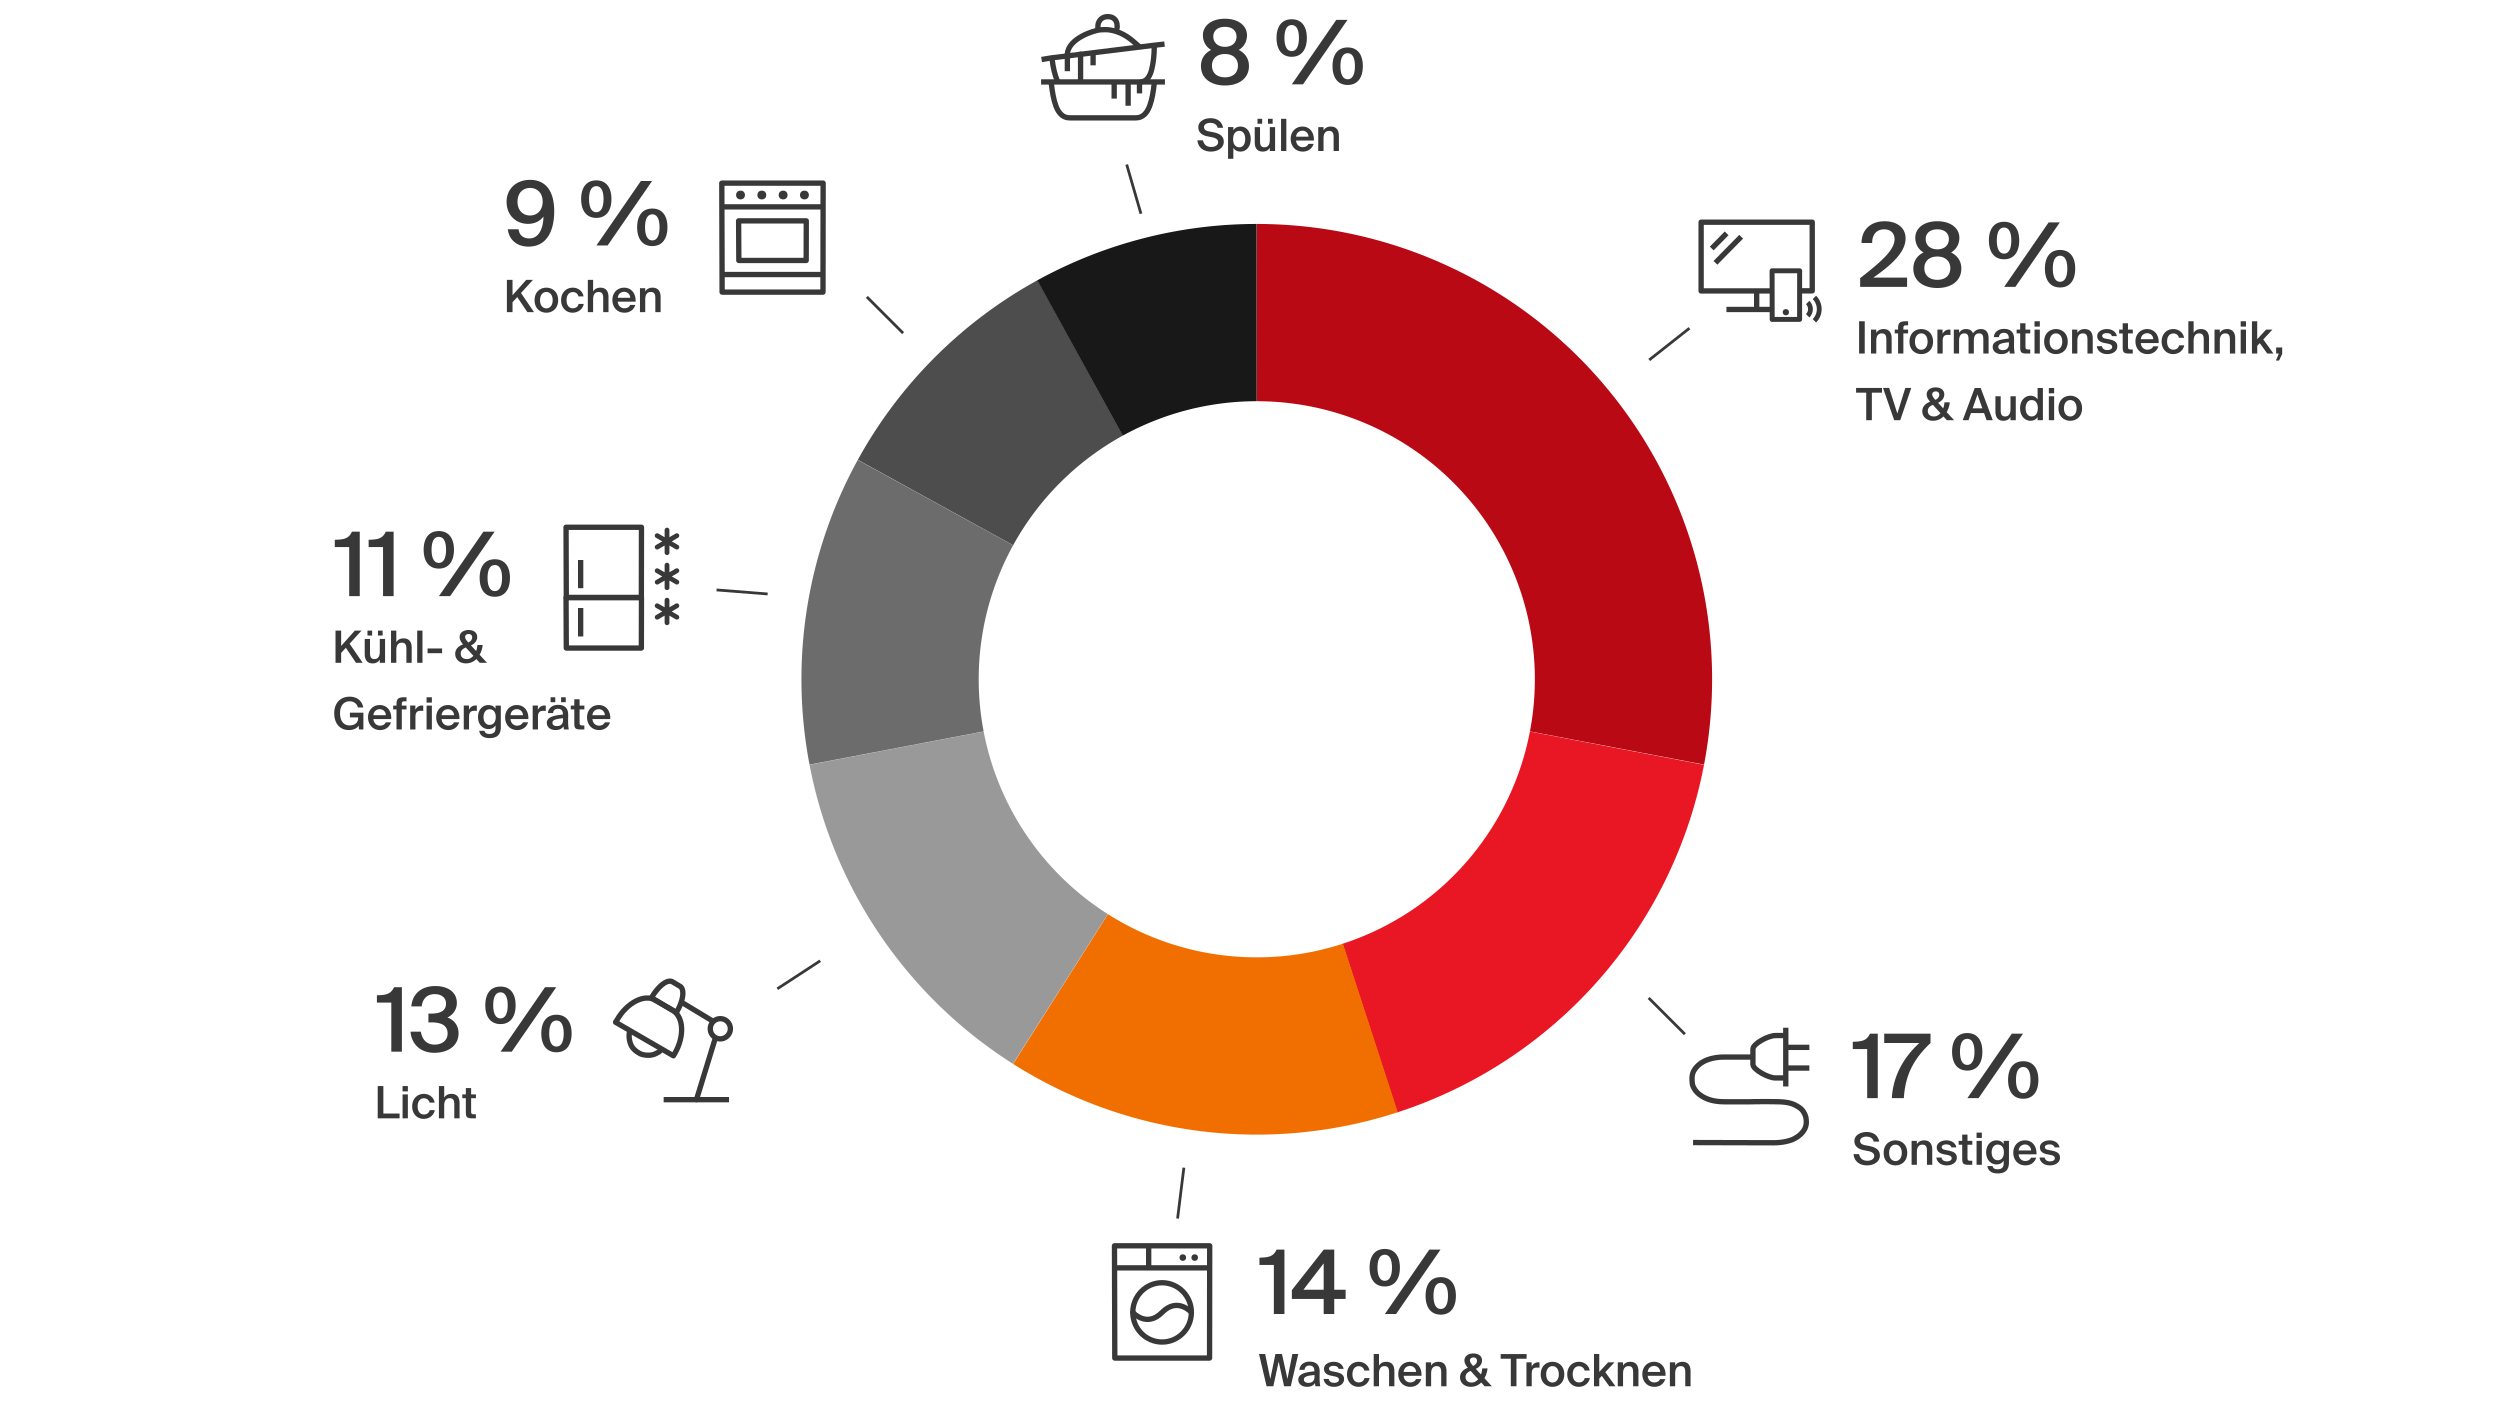 <svg xmlns="http://www.w3.org/2000/svg" width="900" height="507" fill="none" viewBox="0 0 900 507">
  <path fill="#B90915" d="M452.441 80.623a163.915 163.915 0 0 1 126.302 59.433 163.92 163.92 0 0 1 34.714 135.202L550.774 263.3a100.105 100.105 0 0 0-98.333-118.863V80.623Z"/>
  <path fill="#E81723" d="M613.44 275.348a163.918 163.918 0 0 1-110.433 125.12l-19.685-60.702a100.103 100.103 0 0 0 67.441-76.41l62.677 11.992Z"/>
  <path fill="#F06F00" d="M503.221 400.398a163.915 163.915 0 0 1-138.501-17.383l34.15-53.907a100.101 100.101 0 0 0 84.582 10.616l19.769 60.674Z"/>
  <path fill="#999" d="M364.665 382.98a163.912 163.912 0 0 1-73.227-107.656l62.678-11.983a100.106 100.106 0 0 0 44.72 65.746l-34.171 53.893Z"/>
  <path fill="#6C6C6C" d="M291.426 275.263a163.92 163.92 0 0 1 17.369-109.685l55.921 30.741a100.102 100.102 0 0 0-10.607 66.984l-62.683 11.96Z"/>
  <path fill="#4D4D4D" d="M308.822 165.529a163.917 163.917 0 0 1 64.695-64.655l30.725 55.93a100.1 100.1 0 0 0-39.509 39.485l-55.911-30.76Z"/>
  <path fill="#181818" d="M373.42 100.927a163.924 163.924 0 0 1 78.962-20.304l.023 63.814a100.11 100.11 0 0 0-48.222 12.399l-30.763-55.909Z"/>
  <path stroke="#383838" stroke-linejoin="round" stroke-width="1.92" d="M637.559 104.747h-25.155V79.985h40V104.7h-4.049"/>
  <path stroke="#383838" stroke-width="1.92" d="M632.404 104.747v6.578m5.217.09h-16.103m5.3-26.195-9.259 9.392m4.032-10.603-5.376 5.453"/>
  <path stroke="#383838" stroke-linejoin="round" stroke-miterlimit="10" stroke-width="1.792" d="M647.856 114.985h-9.873l-.032-17.5h9.919l-.014 17.5Z"/>
  <path fill="#383838" d="M642.911 111.275c.678 0 1.13.448 1.13 1.119s-.452 1.118-1.13 1.118c-.678 0-1.13-.447-1.13-1.118s.452-1.119 1.13-1.119Z"/>
  <path stroke="#383838" stroke-width="1.728" d="M650.766 108.904a3.381 3.381 0 0 1 0 4.781m2.41-6.62a5.943 5.943 0 0 1 0 8.421"/>
  <path stroke="#383838" stroke-linecap="round" stroke-linejoin="round" stroke-miterlimit="22.926" stroke-width="1.92" d="M642.373 372.797h-3.213c-2.601 0-8.109 2.945-8.109 4.883v5.504c0 1.86 5.508 4.883 8.109 4.883h3.213"/>
  <path stroke="#383838" stroke-linecap="square" stroke-linejoin="round" stroke-miterlimit="22.926" stroke-width="1.92" d="M642.879 390.161v-19.223m-32.414 40.385 27.986.075c2.759 0 4.966-.452 6.779-1.131 1.892-.83 3.233-1.961 4.1-3.244.315-.452.552-.98.709-1.508a5.5 5.5 0 0 0 .237-1.584c0-.528-.079-1.056-.158-1.659-.158-.528-.315-1.056-.631-1.584-.709-1.358-1.569-1.977-3.146-2.806-1.497-.83-3.633-1.167-5.841-1.242a237.45 237.45 0 0 0-10.405 0h-9.145c-2.602 0-4.809-.377-6.543-1.132-1.971-.829-3.39-1.961-4.257-3.243-.316-.528-.631-1.056-.788-1.584-.158-.528-.237-1.835-.237-2.439 0-.603.079-1.131.237-1.734a4.947 4.947 0 0 1 .788-1.584c.867-1.283 2.286-2.49 4.178-3.244 1.655-.679 3.784-1.131 6.228-1.131h9.696"/>
  <path stroke="#383838" stroke-width="1.92" d="M643.312 377.05h8.055m-8.055 7.45h8.055"/>
  <path stroke="#383838" stroke-linejoin="round" stroke-miterlimit="10" stroke-width="1.92" d="M435.443 488.893h-34.118l-.11-40.401h34.276l-.048 40.401Z"/>
  <path stroke="#383838" stroke-linejoin="round" stroke-miterlimit="10" stroke-width="1.92" d="M418.351 483.136c5.824 0 10.545-4.78 10.545-10.678 0-5.897-4.721-10.678-10.545-10.678-5.823 0-10.544 4.781-10.544 10.678 0 5.898 4.721 10.678 10.544 10.678Z"/>
  <path fill="#383838" d="M425.813 451.542c.71 0 1.184.473 1.184 1.182 0 .71-.474 1.183-1.184 1.183s-1.184-.473-1.184-1.183c0-.709.474-1.182 1.184-1.182Zm4.281 0c.711 0 1.184.473 1.184 1.182 0 .71-.473 1.183-1.184 1.183-.71 0-1.184-.473-1.184-1.183 0-.709.474-1.182 1.184-1.182Z"/>
  <path stroke="#383838" stroke-linecap="round" stroke-linejoin="round" stroke-miterlimit="10" stroke-width="1.92" d="M407.807 472.459s4.95 5.666 10.544 0c5.595-5.665 10.545 0 10.545 0"/>
  <path stroke="#383838" stroke-linejoin="round" stroke-miterlimit="10" stroke-width="1.92" d="M401.865 456.437h32.978m-21.32-7.645v6.848"/>
  <path stroke="#383838" d="m426.195 420.362-2.268 18.31"/>
  <path stroke="#383838" stroke-linecap="square" stroke-linejoin="round" stroke-miterlimit="22.926" stroke-width="1.92" d="M239.879 395.888h21.596"/>
  <path stroke="#383838" stroke-linecap="round" stroke-linejoin="round" stroke-miterlimit="22.926" stroke-width="1.92" d="m235.968 360.055 6.156 3.632c4.007 2.356 4.398 9.327.782 15.61l-.488.785-20.814-12.075.488-.785c3.616-6.284 9.87-9.523 13.876-7.167Z"/>
  <path stroke="#383838" stroke-linecap="round" stroke-linejoin="round" stroke-miterlimit="22.926" stroke-width="1.92" d="m242.126 353.476 2.638 1.571c1.759.982 1.271 5.007-.977 8.934l-.293.49-8.99-5.203.293-.491c2.345-3.926 5.57-6.381 7.329-5.301Zm17.195 13.253c2.052 0 3.615 1.669 3.615 3.633 0 1.963-1.661 3.632-3.615 3.632-2.052 0-3.616-1.669-3.616-3.632 0-1.964 1.564-3.633 3.616-3.633Zm-14.071-5.988 11.531 6.97m.686 6.185-6.742 21.99m-24.135-24.151c-.098.393-.098.884-.098 1.375 0 .883.196 1.767.489 2.65.293.786.782 1.571 1.466 2.16.586.589 1.368 1.08 2.149 1.473a7.447 7.447 0 0 0 2.639.491c.488 0 .879 0 1.368-.098.391-.099.879-.197 1.27-.393l.586-.295.587-.294c.195-.098.391-.295.488-.393"/>
  <path stroke="#383838" stroke-linejoin="round" stroke-miterlimit="10" stroke-width="1.92" d="M230.89 233.295h-27.024l-.087-18.193h27.149l-.038 18.193Z"/>
  <path stroke="#383838" stroke-linecap="square" stroke-linejoin="round" stroke-miterlimit="10" stroke-width="1.92" d="M209.033 228.175v-8.343"/>
  <path stroke="#383838" stroke-linejoin="round" stroke-miterlimit="10" stroke-width="1.92" d="M230.89 215.102h-27.024l-.087-25.29h27.149l-.038 25.29Z"/>
  <path stroke="#383838" stroke-linecap="square" stroke-linejoin="round" stroke-miterlimit="10" stroke-width="1.92" d="M209.033 210.786v-8.225"/>
  <path stroke="#383838" stroke-linecap="round" stroke-linejoin="round" stroke-miterlimit="10" stroke-width="1.728" d="M240.125 190.826v8.138m-3.545-6.127 7.085 4.117m-7.085 0 7.085-4.117m-3.54 10.606v8.138m-3.545-6.127 7.085 4.117m-7.085 0 7.085-4.117m-3.54 10.607v8.137m-3.545-6.127 7.085 4.117m-7.085 0 7.085-4.117"/>
  <path fill="#383838" d="M289.593 68.63c.957 0 1.594.632 1.594 1.579s-.637 1.578-1.594 1.578c-.957 0-1.595-.631-1.595-1.578 0-.947.638-1.578 1.595-1.578Zm-7.67 0c.957 0 1.595.632 1.595 1.579s-.638 1.578-1.595 1.578-1.595-.631-1.595-1.578c0-.947.638-1.578 1.595-1.578Zm-7.67.003c.957 0 1.595.631 1.595 1.578 0 .947-.638 1.578-1.595 1.578s-1.595-.631-1.595-1.578c0-.947.638-1.578 1.595-1.578Zm-7.668-.003c.957 0 1.595.632 1.595 1.579s-.638 1.578-1.595 1.578-1.595-.631-1.595-1.578c0-.947.638-1.578 1.595-1.578Z"/>
  <path stroke="#383838" stroke-linejoin="round" stroke-miterlimit="10" stroke-width="1.92" d="M290.227 93.769H265.98l-.078-14.248h24.359l-.034 14.248Z"/>
  <path stroke="#383838" stroke-linejoin="round" stroke-miterlimit="10" stroke-width="1.92" d="M296.277 105.158h-36.313l-.116-39.222h36.48l-.051 39.222ZM259.85 74.467h36.478M259.85 98.823h36.478"/>
  <path stroke="#383838" stroke-linecap="round" stroke-linejoin="round" stroke-miterlimit="22.926" stroke-width="1.92" d="M395.235 10.05c0-.132-.022-1.156.174-1.705.44-1.235 1.486-2.387 3.444-2.36 2.026.028 2.972 1.2 3.242 2.5.116.56.128 1.388 0 1.794M380.607 29.04c-.911-2.201-1.518-4.874-1.822-7.546m36.746-4.531c0 2.718-.303 5.588-.911 8.005-.607 2.416-1.67 4.229-3.796 4.53"/>
  <path stroke="#383838" stroke-linecap="square" stroke-linejoin="round" stroke-miterlimit="22.926" stroke-width="1.92" d="m375.914 21.267 2.733-.453 36.897-4.532 2.733-.302"/>
  <path stroke="#383838" stroke-linecap="round" stroke-linejoin="round" stroke-miterlimit="22.926" stroke-width="1.92" d="M384.238 19.53c.304-5.739 9.76-8.644 11.885-8.795 2.126-.15 3.232-.033 4.393.237 4.022.935 6.371 2.89 9.408 5.61m5.605 13.454c-.304 2.719-.759 5.74-1.67 8.156-.911 2.417-2.43 4.229-4.859 4.229h-23.99c-2.43 0-3.948-1.812-4.859-4.229-.911-2.416-1.367-5.437-1.671-8.156"/>
  <path stroke="#383838" stroke-linecap="square" stroke-linejoin="round" stroke-miterlimit="22.926" stroke-width="1.92" d="M375.748 29.497h42.667"/>
  <path fill="#383838" d="M407.087 30.025a.96.96 0 0 0-1.92 0h1.92Zm-1.92 7.082v.96h1.92v-.96h-1.92Zm0-7.082v7.082h1.92v-7.082h-1.92Zm-3.103 0a.96.96 0 0 0-1.92 0h1.92Zm-1.92 4.501v.96h1.92v-.96h-1.92Zm0-4.5v4.5h1.92v-4.5h-1.92Zm11.031-.001a.96.96 0 0 0-1.92 0h1.92Zm-1.92 2.648v.96h1.92v-.96h-1.92Zm0-2.648v2.648h1.92v-2.648h-1.92ZM385.21 19.53a.96.96 0 0 0-1.92 0h1.92Zm-1.92 5.134v.96h1.92v-.96h-1.92Zm0-5.135v5.135h1.92V19.53h-1.92Zm11.18.001a.96.96 0 0 0-1.92 0h1.92Zm-1.92 3.02v.96h1.92v-.96h-1.92Zm0-3.02v3.02h1.92v-3.02h-1.92Zm-4.504 9.061v.96h1.92v-.96h-1.92Zm1.92-9.062a.96.96 0 0 0-1.92 0h1.92Zm0 9.062V19.53h-1.92v9.062h1.92Z"/>
  <path stroke="#383838" d="m312.072 106.889 13.046 13.046M593.52 359.266l13.046 13.046M593.71 129.585l14.487-11.425M279.836 355.969l15.447-10.089m-37.32-133.503 18.393 1.449m129.251-154.6 5.134 17.721"/>
  <path fill="#383838" d="M686.008 85.794c0 4.8-4.608 9.28-11.616 14.144h12.16v3.328h-16.896v-3.136c7.744-6.048 12.384-10.144 12.384-14.016 0-2.24-1.472-3.552-3.744-3.552-2.208 0-4.32 1.312-4.32 4.928h-3.808c-.064-4.672 3.2-7.84 8.288-7.84 4.288 0 7.552 2.208 7.552 6.144Zm19.366-.192c0 1.984-.864 4.032-2.976 5.28 2.752 1.408 3.68 3.616 3.68 5.792 0 4.576-3.776 7.008-8.64 7.008-4.864 0-8.64-2.432-8.64-7.008 0-2.176.928-4.416 3.68-5.792-2.048-1.152-2.976-3.296-2.976-5.28 0-3.456 3.072-5.952 7.936-5.952 4.832 0 7.936 2.496 7.936 5.952Zm-7.936-3.04c-2.496 0-4.192 1.312-4.192 3.52s1.696 3.68 4.192 3.68c2.528 0 4.16-1.472 4.16-3.68s-1.632-3.52-4.16-3.52Zm-4.672 13.984c0 2.624 1.824 4.192 4.672 4.192s4.672-1.568 4.672-4.192c0-2.592-1.824-4.192-4.672-4.192s-4.672 1.6-4.672 4.192Zm23.24-9.984c0-4.096 1.856-6.72 5.472-6.72 3.584 0 5.44 2.624 5.44 6.72s-1.856 6.784-5.44 6.784c-3.616 0-5.472-2.688-5.472-6.784Zm5.504 16.704 16-23.2h4.032l-16 23.2h-4.032Zm2.56-16.704c0-3.136-.992-4.64-2.592-4.64-1.632 0-2.624 1.504-2.624 4.64 0 3.168.992 4.736 2.624 4.736 1.6 0 2.592-1.568 2.592-4.736Zm12.096 10.144c0-4.096 1.856-6.72 5.472-6.72 3.584 0 5.44 2.624 5.44 6.72s-1.856 6.784-5.44 6.784c-3.616 0-5.472-2.688-5.472-6.784Zm8.064 0c0-3.136-.992-4.64-2.592-4.64-1.632 0-2.624 1.504-2.624 4.64 0 3.168.992 4.736 2.624 4.736 1.6 0 2.592-1.568 2.592-4.736Zm-72.923 30.56h-2.032v-11.6h2.032v11.6Zm4.151-7.408c.496-.896 1.408-1.392 2.608-1.392 2.08 0 2.928 1.344 2.928 3.392v5.408h-1.904v-4.944c0-1.168-.176-2.304-1.632-2.304s-2 1.12-2 2.672v4.576h-1.904v-8.608h1.904v1.2Zm7.852-1.728c0-2.016.768-2.464 2.848-2.464h.752v1.456h-.544c-.944 0-1.152.176-1.152 1.072v.464h1.696v1.376h-1.696v7.232h-1.904v-7.232h-1.2v-1.376h1.2v-.528Zm12.586 4.848c0 3.104-2.144 4.496-4.24 4.496s-4.24-1.392-4.24-4.496c0-3.104 2.144-4.512 4.24-4.512s4.24 1.408 4.24 4.512Zm-4.24 2.944c1.2 0 2.272-.96 2.272-2.944s-1.072-2.96-2.272-2.96c-1.2 0-2.272.976-2.272 2.96s1.072 2.944 2.272 2.944Zm10.509-5.328a9.182 9.182 0 0 0-.912-.048c-1.2 0-1.888.48-1.888 2.208v4.512h-1.904v-8.608h1.872v1.536c.464-.96 1.296-1.536 2.336-1.552.144 0 .352.016.496.032v1.92Zm3.106 6.672h-1.904v-8.608h1.904v1.2c.496-.896 1.344-1.392 2.496-1.392 1.328 0 2.112.56 2.512 1.52.736-1.088 1.744-1.52 2.8-1.52 2.032 0 2.816 1.344 2.816 3.392v5.408h-1.904v-4.944c0-1.168-.112-2.304-1.52-2.304s-1.888 1.12-1.888 2.672v4.576h-1.904v-4.944c0-1.168-.112-2.304-1.52-2.304s-1.888 1.12-1.888 2.672v4.576Zm12.1-2.368c0-2.144 2.64-2.688 5.792-3.008v-.16c0-1.472-.848-1.92-1.792-1.92-.96 0-1.68.512-1.728 1.552h-1.872c.128-1.76 1.584-2.96 3.664-2.96 2.064 0 3.68.944 3.632 3.696 0 .432-.032 1.44-.032 2.224 0 1.088.096 2.224.256 2.944h-1.744c-.064-.368-.128-.576-.16-1.168-.544.928-1.568 1.376-2.832 1.376-1.872 0-3.184-1.008-3.184-2.576Zm5.84-1.68c-2.72.256-3.824.64-3.824 1.632 0 .752.624 1.2 1.584 1.2 1.408 0 2.24-.72 2.24-2.176v-.656Zm4.053-6.832h1.904v2.272h1.728v1.376h-1.728v4.688c0 .88.208 1.088 1.024 1.088h.688v1.456h-1.408c-1.84 0-2.208-.496-2.208-2.256v-4.976h-1.28v-1.376h1.28v-2.272Zm7.069-.72v1.92h-1.904v-1.92h1.904Zm0 2.992v8.608h-1.904v-8.608h1.904Zm10.047 4.32c0 3.104-2.144 4.496-4.24 4.496s-4.24-1.392-4.24-4.496c0-3.104 2.144-4.512 4.24-4.512s4.24 1.408 4.24 4.512Zm-4.24 2.944c1.2 0 2.272-.96 2.272-2.944s-1.072-2.96-2.272-2.96c-1.2 0-2.272.976-2.272 2.96s1.072 2.944 2.272 2.944Zm7.709-6.064c.496-.896 1.408-1.392 2.608-1.392 2.08 0 2.928 1.344 2.928 3.392v5.408h-1.904v-4.944c0-1.168-.176-2.304-1.632-2.304s-2 1.12-2 2.672v4.576h-1.904v-8.608h1.904v1.2Zm12.43 1.152c-.208-.784-.928-1.088-1.888-1.088-.832 0-1.6.368-1.6.944s.416.88 1.152 1.024l1.216.24c1.744.336 3.072.88 3.072 2.56 0 1.792-1.696 2.784-3.648 2.784-2.112 0-3.52-1.2-3.728-2.832h1.856c.176.88.816 1.392 1.936 1.392.992 0 1.728-.416 1.728-1.12 0-.704-.64-1.024-1.488-1.184l-1.296-.256c-1.456-.288-2.592-.944-2.592-2.512 0-1.52 1.632-2.496 3.504-2.496 1.68 0 3.216.816 3.568 2.544h-1.792Zm3.891-4.624h1.904v2.272h1.728v1.376h-1.728v4.688c0 .88.208 1.088 1.024 1.088h.688v1.456h-1.408c-1.84 0-2.208-.496-2.208-2.256v-4.976h-1.28v-1.376h1.28v-2.272Zm6.526 7.12c.128 1.6 1.248 2.384 2.336 2.384.992 0 1.776-.4 2.112-1.2h1.872c-.4 1.376-1.68 2.784-3.904 2.784-2.768 0-4.352-2.112-4.352-4.576 0-2.592 1.776-4.432 4.224-4.432 2.64 0 4.288 2.144 4.128 5.04h-6.416Zm0-1.392h4.48c-.048-1.344-1.072-2.16-2.192-2.16-.896 0-2.128.528-2.288 2.16Zm15.565-.512h-1.856c-.16-.912-.96-1.552-2-1.552-1.184 0-2.256.88-2.256 2.912 0 2.048 1.088 2.928 2.208 2.928.928 0 1.872-.416 2.112-1.568h1.856c-.384 2.016-2.16 3.152-4 3.152-2.496 0-4.144-1.936-4.144-4.496 0-2.56 1.664-4.512 4.224-4.512 1.872 0 3.536 1.216 3.856 3.136Zm3.447-1.744c.496-.896 1.408-1.392 2.608-1.392 2.08 0 2.928 1.344 2.928 3.392v5.408h-1.904v-4.944c0-1.168-.176-2.304-1.632-2.304s-2 1.12-2 2.672v4.576h-1.904v-11.6h1.904v4.192Zm9.422 0c.496-.896 1.408-1.392 2.608-1.392 2.08 0 2.928 1.344 2.928 3.392v5.408h-1.904v-4.944c0-1.168-.176-2.304-1.632-2.304s-2 1.12-2 2.672v4.576h-1.904v-8.608h1.904v1.2Zm9.422-4.192v1.92h-1.904v-1.92h1.904Zm0 2.992v8.608h-1.904v-8.608h1.904Zm4.047-2.992v6.448l3.184-3.456h2.288l-3.296 3.536 3.664 5.072h-2.224l-2.704-3.728-.912.976v2.752h-1.904v-11.6h1.904Zm6.809 9.424h2.176v2.336l-1.12 2.368h-1.136l1.056-2.528h-.976v-2.176Zm-147.573 16.272h-3.648v-1.696h9.328v1.696h-3.648v9.904h-2.032v-9.904Zm8.262-1.696 2.944 9.2 2.864-9.2h2.144l-3.968 11.6h-2.176l-4.016-11.6h2.208Zm11.923 8.384c0-1.76 1.296-2.88 2.816-3.424-.736-.864-1.232-1.728-1.232-2.64 0-1.552 1.376-2.528 3.232-2.528 1.472 0 3.104.656 3.104 2.56 0 1.344-.96 2.4-2.24 2.992l1.856 2c.256-.672.4-1.424.448-2.16h1.92a9.072 9.072 0 0 1-1.12 3.52l2.672 2.896h-2.608l-1.232-1.344c-.96.944-2.208 1.552-3.744 1.552-2.336 0-3.872-1.488-3.872-3.424Zm4.688-4.128.016.016c.976-.432 1.408-1.136 1.408-1.856 0-.784-.576-1.184-1.28-1.184-.672 0-1.264.384-1.264 1.04 0 .672.544 1.376 1.12 1.984Zm1.856 4.816-2.72-2.992c-1.184.448-1.84 1.184-1.84 2.192 0 1.216.832 1.984 2.224 1.984.912 0 1.712-.464 2.336-1.184Zm12.332-9.072h2.144l4.352 11.6h-2.224l-.912-2.576h-4.704l-.896 2.576h-2.08l4.32-11.6Zm-.752 7.328h3.504l-1.76-4.976-1.744 4.976Zm13.629 3.088c-.496.896-1.376 1.392-2.544 1.392-2.048 0-2.88-1.344-2.88-3.392v-5.424h1.904v4.96c0 1.168.16 2.304 1.584 2.304 1.424 0 1.936-1.12 1.936-2.672v-4.592h1.904v8.608h-1.904v-1.184Zm9.759-10.416h1.904v11.6h-1.904v-1.136c-.512.848-1.408 1.344-2.56 1.344-2.032 0-3.744-1.744-3.744-4.512 0-2.752 1.712-4.496 3.744-4.496 1.152 0 2.048.496 2.56 1.344v-4.144Zm-2.144 4.352c-1.264 0-2.176 1.136-2.176 2.944 0 1.824.912 2.96 2.176 2.96 1.248 0 2.224-.976 2.224-2.96s-.976-2.944-2.224-2.944Zm8.102-4.352v1.92h-1.904v-1.92h1.904Zm0 2.992v8.608h-1.904v-8.608h1.904Zm10.047 4.32c0 3.104-2.144 4.496-4.24 4.496s-4.24-1.392-4.24-4.496c0-3.104 2.144-4.512 4.24-4.512s4.24 1.408 4.24 4.512Zm-4.24 2.944c1.2 0 2.272-.96 2.272-2.944s-1.072-2.96-2.272-2.96c-1.2 0-2.272.976-2.272 2.96s1.072 2.944 2.272 2.944Zm-73.111 245.403v-17.664h-5.184v-2.624c3.36-.096 4.992-.384 6.176-2.912h2.816v23.2h-3.808Zm6.126-23.2h16.672v3.36c-5.92 5.6-9.088 11.328-9.6 19.84h-4.32c.416-8.16 4.48-14.912 9.888-19.84h-12.64v-3.36Zm24.433 6.496c0-4.096 1.856-6.72 5.472-6.72 3.584 0 5.44 2.624 5.44 6.72s-1.856 6.784-5.44 6.784c-3.616 0-5.472-2.688-5.472-6.784Zm5.504 16.704 16-23.2h4.032l-16 23.2h-4.032Zm2.56-16.704c0-3.136-.992-4.64-2.592-4.64-1.632 0-2.624 1.504-2.624 4.64 0 3.168.992 4.736 2.624 4.736 1.6 0 2.592-1.568 2.592-4.736Zm12.096 10.144c0-4.096 1.856-6.72 5.472-6.72 3.584 0 5.44 2.624 5.44 6.72s-1.856 6.784-5.44 6.784c-3.616 0-5.472-2.688-5.472-6.784Zm8.064 0c0-3.136-.992-4.64-2.592-4.64-1.632 0-2.624 1.504-2.624 4.64 0 3.168.992 4.736 2.624 4.736 1.6 0 2.592-1.568 2.592-4.736Zm-60.043 25.296c-1.824-.368-3.344-1.312-3.344-3.28 0-2.176 2.256-3.264 4.384-3.264 2.288 0 4.08 1.04 4.544 3.456h-1.968c-.336-1.392-1.552-1.792-2.688-1.792-.896 0-2.224.4-2.224 1.536 0 .896.736 1.344 1.728 1.536l1.424.272c2.032.4 3.968 1.136 3.968 3.472 0 2.336-2.32 3.536-4.608 3.536-2.752 0-4.64-1.504-4.88-4.048h2c.352 1.584 1.376 2.384 2.976 2.384 1.376 0 2.48-.624 2.48-1.744 0-1.184-1.28-1.584-2.384-1.792l-1.408-.272Zm15.677.976c0 3.104-2.144 4.496-4.24 4.496s-4.24-1.392-4.24-4.496c0-3.104 2.144-4.512 4.24-4.512s4.24 1.408 4.24 4.512Zm-4.24 2.944c1.2 0 2.272-.96 2.272-2.944s-1.072-2.96-2.272-2.96c-1.2 0-2.272.976-2.272 2.96s1.072 2.944 2.272 2.944Zm7.709-6.064c.496-.896 1.408-1.392 2.608-1.392 2.08 0 2.928 1.344 2.928 3.392v5.408h-1.904v-4.944c0-1.168-.176-2.304-1.632-2.304s-2 1.12-2 2.672v4.576h-1.904v-8.608h1.904v1.2Zm12.43 1.152c-.208-.784-.928-1.088-1.888-1.088-.832 0-1.6.368-1.6.944s.416.88 1.152 1.024l1.216.24c1.744.336 3.072.88 3.072 2.56 0 1.792-1.696 2.784-3.648 2.784-2.112 0-3.52-1.2-3.728-2.832h1.856c.176.88.816 1.392 1.936 1.392.992 0 1.728-.416 1.728-1.12 0-.704-.64-1.024-1.488-1.184l-1.296-.256c-1.456-.288-2.592-.944-2.592-2.512 0-1.52 1.632-2.496 3.504-2.496 1.68 0 3.216.816 3.568 2.544h-1.792Zm3.891-4.624h1.904v2.272h1.728v1.376h-1.728v4.688c0 .88.208 1.088 1.024 1.088h.688v1.456h-1.408c-1.84 0-2.208-.496-2.208-2.256v-4.976h-1.28v-1.376h1.28v-2.272Zm7.069-.72v1.92h-1.904v-1.92h1.904Zm0 2.992v8.608h-1.904v-8.608h1.904Zm7.855 0h1.904v7.744c0 1.408-.352 2.4-1.04 3.04-.688.64-1.712.928-3.056.928-1.888 0-3.392-.752-3.68-2.64h1.888c.176.8.704 1.136 1.84 1.136.848 0 1.392-.24 1.712-.624.32-.368.432-.896.432-1.456v-1.008c-.512.848-1.408 1.344-2.56 1.344-2.032 0-3.744-1.648-3.744-4.336 0-2.688 1.712-4.32 3.744-4.32 1.152 0 2.048.496 2.56 1.344v-1.152Zm-2.144 1.328c-1.264 0-2.176 1.072-2.176 2.8 0 1.76.912 2.832 2.176 2.832 1.248 0 2.224-.896 2.224-2.832 0-1.92-.976-2.8-2.224-2.8Zm7.542 3.52c.128 1.6 1.248 2.384 2.336 2.384.992 0 1.776-.4 2.112-1.2h1.872c-.4 1.376-1.68 2.784-3.904 2.784-2.768 0-4.352-2.112-4.352-4.576 0-2.592 1.776-4.432 4.224-4.432 2.64 0 4.288 2.144 4.128 5.04h-6.416Zm0-1.392h4.48c-.048-1.344-1.072-2.16-2.192-2.16-.896 0-2.128.528-2.288 2.16Zm12.927-1.104c-.208-.784-.928-1.088-1.888-1.088-.832 0-1.6.368-1.6.944s.416.88 1.152 1.024l1.216.24c1.744.336 3.072.88 3.072 2.56 0 1.792-1.696 2.784-3.648 2.784-2.112 0-3.52-1.2-3.728-2.832h1.856c.176.88.816 1.392 1.936 1.392.992 0 1.728-.416 1.728-1.12 0-.704-.64-1.024-1.488-1.184l-1.296-.256c-1.456-.288-2.592-.944-2.592-2.512 0-1.52 1.632-2.496 3.504-2.496 1.68 0 3.216.816 3.568 2.544h-1.792ZM458.586 473.05v-17.664h-5.184v-2.624c3.36-.096 4.992-.384 6.176-2.912h2.816v23.2h-3.808Zm25.839-5.44h-4.096v5.44h-3.808v-5.44h-11.456v-3.168l11.488-14.592h3.776v14.464h4.096v3.296Zm-15.2-3.296h7.296v-9.504l-7.296 9.504Zm23.826-7.968c0-4.096 1.856-6.72 5.472-6.72 3.584 0 5.44 2.624 5.44 6.72s-1.856 6.784-5.44 6.784c-3.616 0-5.472-2.688-5.472-6.784Zm5.504 16.704 16-23.2h4.032l-16 23.2h-4.032Zm2.56-16.704c0-3.136-.992-4.64-2.592-4.64-1.632 0-2.624 1.504-2.624 4.64 0 3.168.992 4.736 2.624 4.736 1.6 0 2.592-1.568 2.592-4.736Zm12.096 10.144c0-4.096 1.856-6.72 5.472-6.72 3.584 0 5.44 2.624 5.44 6.72s-1.856 6.784-5.44 6.784c-3.616 0-5.472-2.688-5.472-6.784Zm8.064 0c0-3.136-.992-4.64-2.592-4.64-1.632 0-2.624 1.504-2.624 4.64 0 3.168.992 4.736 2.624 4.736 1.6 0 2.592-1.568 2.592-4.736Zm-57.787 29.936 1.76-8.976h2.128l-2.704 11.6h-2.4l-1.952-8.896-1.92 8.896h-2.432l-2.72-11.6h2.208l1.856 8.96 1.84-8.96h2.352l1.984 8.976Zm3.896.256c0-2.144 2.64-2.688 5.792-3.008v-.16c0-1.472-.848-1.92-1.792-1.92-.96 0-1.68.512-1.728 1.552h-1.872c.128-1.76 1.584-2.96 3.664-2.96 2.064 0 3.68.944 3.632 3.696 0 .432-.032 1.44-.032 2.224 0 1.088.096 2.224.256 2.944h-1.744c-.064-.368-.128-.576-.16-1.168-.544.928-1.568 1.376-2.832 1.376-1.872 0-3.184-1.008-3.184-2.576Zm5.84-1.68c-2.72.256-3.824.64-3.824 1.632 0 .752.624 1.2 1.584 1.2 1.408 0 2.24-.72 2.24-2.176v-.656Zm8.694-2.208c-.208-.784-.928-1.088-1.888-1.088-.832 0-1.6.368-1.6.944s.416.88 1.152 1.024l1.216.24c1.744.336 3.072.88 3.072 2.56 0 1.792-1.696 2.784-3.648 2.784-2.112 0-3.52-1.2-3.728-2.832h1.856c.176.88.816 1.392 1.936 1.392.992 0 1.728-.416 1.728-1.12 0-.704-.64-1.024-1.488-1.184l-1.296-.256c-1.456-.288-2.592-.944-2.592-2.512 0-1.52 1.632-2.496 3.504-2.496 1.68 0 3.216.816 3.568 2.544h-1.792Zm11.076.592h-1.856c-.16-.912-.96-1.552-2-1.552-1.184 0-2.256.88-2.256 2.912 0 2.048 1.088 2.928 2.208 2.928.928 0 1.872-.416 2.112-1.568h1.856c-.384 2.016-2.16 3.152-4 3.152-2.496 0-4.144-1.936-4.144-4.496 0-2.56 1.664-4.512 4.224-4.512 1.872 0 3.536 1.216 3.856 3.136Zm3.447-1.744c.496-.896 1.408-1.392 2.608-1.392 2.08 0 2.928 1.344 2.928 3.392v5.408h-1.904v-4.944c0-1.168-.176-2.304-1.632-2.304s-2 1.12-2 2.672v4.576h-1.904v-11.6h1.904v4.192Zm8.878 3.648c.128 1.6 1.248 2.384 2.336 2.384.992 0 1.776-.4 2.112-1.2h1.872c-.4 1.376-1.68 2.784-3.904 2.784-2.768 0-4.352-2.112-4.352-4.576 0-2.592 1.776-4.432 4.224-4.432 2.64 0 4.288 2.144 4.128 5.04h-6.416Zm0-1.392h4.48c-.048-1.344-1.072-2.16-2.192-2.16-.896 0-2.128.528-2.288 2.16Zm9.887-2.256c.496-.896 1.408-1.392 2.608-1.392 2.08 0 2.928 1.344 2.928 3.392v5.408h-1.904v-4.944c0-1.168-.176-2.304-1.632-2.304s-2 1.12-2 2.672v4.576h-1.904v-8.608h1.904v1.2Zm10.406 4.192c0-1.76 1.296-2.88 2.816-3.424-.736-.864-1.232-1.728-1.232-2.64 0-1.552 1.376-2.528 3.232-2.528 1.472 0 3.104.656 3.104 2.56 0 1.344-.96 2.4-2.24 2.992l1.856 2c.256-.672.4-1.424.448-2.16h1.92a9.072 9.072 0 0 1-1.12 3.52l2.672 2.896h-2.608l-1.232-1.344c-.96.944-2.208 1.552-3.744 1.552-2.336 0-3.872-1.488-3.872-3.424Zm4.688-4.128.016.016c.976-.432 1.408-1.136 1.408-1.856 0-.784-.576-1.184-1.28-1.184-.672 0-1.264.384-1.264 1.04 0 .672.544 1.376 1.12 1.984Zm1.856 4.816-2.72-2.992c-1.184.448-1.84 1.184-1.84 2.192 0 1.216.832 1.984 2.224 1.984.912 0 1.712-.464 2.336-1.184Zm11.74-7.376h-3.648v-1.696h9.328v1.696h-3.648v9.904h-2.032v-9.904Zm10.329 3.232a9.182 9.182 0 0 0-.912-.048c-1.2 0-1.888.48-1.888 2.208v4.512h-1.904v-8.608h1.872v1.536c.464-.96 1.296-1.536 2.336-1.552.144 0 .352.016.496.032v1.92Zm8.919 2.384c0 3.104-2.144 4.496-4.24 4.496s-4.24-1.392-4.24-4.496c0-3.104 2.144-4.512 4.24-4.512s4.24 1.408 4.24 4.512Zm-4.24 2.944c1.2 0 2.272-.96 2.272-2.944s-1.072-2.96-2.272-2.96c-1.2 0-2.272.976-2.272 2.96s1.072 2.944 2.272 2.944Zm13.386-4.32h-1.856c-.16-.912-.96-1.552-2-1.552-1.184 0-2.256.88-2.256 2.912 0 2.048 1.088 2.928 2.208 2.928.928 0 1.872-.416 2.112-1.568h1.856c-.384 2.016-2.16 3.152-4 3.152-2.496 0-4.144-1.936-4.144-4.496 0-2.56 1.664-4.512 4.224-4.512 1.872 0 3.536 1.216 3.856 3.136Zm3.448-5.936v6.448l3.184-3.456h2.288l-3.296 3.536 3.664 5.072h-2.224l-2.704-3.728-.912.976v2.752h-1.904v-11.6h1.904Zm8.562 4.192c.496-.896 1.408-1.392 2.608-1.392 2.08 0 2.928 1.344 2.928 3.392v5.408h-1.904v-4.944c0-1.168-.176-2.304-1.632-2.304s-2 1.12-2 2.672v4.576h-1.904v-8.608h1.904v1.2Zm8.878 3.648c.128 1.6 1.248 2.384 2.336 2.384.992 0 1.776-.4 2.112-1.2h1.872c-.4 1.376-1.68 2.784-3.904 2.784-2.768 0-4.352-2.112-4.352-4.576 0-2.592 1.776-4.432 4.224-4.432 2.64 0 4.288 2.144 4.128 5.04h-6.416Zm0-1.392h4.48c-.048-1.344-1.072-2.16-2.192-2.16-.896 0-2.128.528-2.288 2.16Zm9.888-2.256c.496-.896 1.408-1.392 2.608-1.392 2.08 0 2.928 1.344 2.928 3.392v5.408h-1.904v-4.944c0-1.168-.176-2.304-1.632-2.304s-2 1.12-2 2.672v4.576h-1.904v-8.608h1.904v1.2ZM140.87 378.591v-17.664h-5.184v-2.624c3.36-.096 4.992-.384 6.176-2.912h2.816v23.2h-3.808Zm20.27-6.528c0-2.976-2.368-4-5.792-4h-1.12v-3.168h.96c3.616 0 5.376-1.184 5.376-3.584 0-2.336-1.888-3.424-4.032-3.424-2.816 0-4.384 1.696-4.736 4.416h-3.712c.352-4.416 3.52-7.328 8.672-7.328 3.872 0 7.712 1.76 7.712 6.112 0 2.304-1.344 4.224-3.392 5.216 2.784 1.024 4 3.296 4 5.664 0 4.736-4.064 7.04-8.704 7.04-5.376 0-8.288-3.52-8.576-7.616h3.712c.384 2.56 1.888 4.672 4.928 4.672 2.688 0 4.704-1.472 4.704-4Zm13.57-10.176c0-4.096 1.856-6.72 5.472-6.72 3.584 0 5.44 2.624 5.44 6.72s-1.856 6.784-5.44 6.784c-3.616 0-5.472-2.688-5.472-6.784Zm5.504 16.704 16-23.2h4.032l-16 23.2h-4.032Zm2.56-16.704c0-3.136-.992-4.64-2.592-4.64-1.632 0-2.624 1.504-2.624 4.64 0 3.168.992 4.736 2.624 4.736 1.6 0 2.592-1.568 2.592-4.736Zm12.096 10.144c0-4.096 1.856-6.72 5.472-6.72 3.584 0 5.44 2.624 5.44 6.72s-1.856 6.784-5.44 6.784c-3.616 0-5.472-2.688-5.472-6.784Zm8.064 0c0-3.136-.992-4.64-2.592-4.64-1.632 0-2.624 1.504-2.624 4.64 0 3.168.992 4.736 2.624 4.736 1.6 0 2.592-1.568 2.592-4.736Zm-64.923 28.848h5.84v1.712h-7.872v-11.6h2.032v9.888Zm8.822-9.888v1.92h-1.904v-1.92h1.904Zm0 2.992v8.608h-1.904v-8.608h1.904Zm9.631 2.944h-1.856c-.16-.912-.96-1.552-2-1.552-1.184 0-2.256.88-2.256 2.912 0 2.048 1.088 2.928 2.208 2.928.928 0 1.872-.416 2.112-1.568h1.856c-.384 2.016-2.16 3.152-4 3.152-2.496 0-4.144-1.936-4.144-4.496 0-2.56 1.664-4.512 4.224-4.512 1.872 0 3.536 1.216 3.856 3.136Zm3.448-1.744c.496-.896 1.408-1.392 2.608-1.392 2.08 0 2.928 1.344 2.928 3.392v5.408h-1.904v-4.944c0-1.168-.176-2.304-1.632-2.304s-2 1.12-2 2.672v4.576h-1.904v-11.6h1.904v4.192Zm7.789-3.472h1.904v2.272h1.728v1.376h-1.728v4.688c0 .88.208 1.088 1.024 1.088h.688v1.456h-1.408c-1.84 0-2.208-.496-2.208-2.256v-4.976h-1.28v-1.376h1.28v-2.272Zm-41.994-177.102v-17.664h-5.184v-2.624c3.36-.096 4.992-.384 6.176-2.912h2.816v23.2h-3.808Zm12.188 0v-17.664h-5.184v-2.624c3.36-.096 4.992-.384 6.176-2.912h2.816v23.2h-3.808Zm14.621-16.704c0-4.096 1.856-6.72 5.472-6.72 3.584 0 5.44 2.624 5.44 6.72s-1.856 6.784-5.44 6.784c-3.616 0-5.472-2.688-5.472-6.784Zm5.504 16.704 16-23.2h4.032l-16 23.2h-4.032Zm2.56-16.704c0-3.136-.992-4.64-2.592-4.64-1.632 0-2.624 1.504-2.624 4.64 0 3.168.992 4.736 2.624 4.736 1.6 0 2.592-1.568 2.592-4.736Zm12.096 10.144c0-4.096 1.856-6.72 5.472-6.72 3.584 0 5.44 2.624 5.44 6.72s-1.856 6.784-5.44 6.784c-3.616 0-5.472-2.688-5.472-6.784Zm8.064 0c0-3.136-.992-4.64-2.592-4.64-1.632 0-2.624 1.504-2.624 4.64 0 3.168.992 4.736 2.624 4.736 1.6 0 2.592-1.568 2.592-4.736Zm-57.923 24.48 4.928-5.52h2.416l-4.304 4.72 4.704 6.88h-2.4l-3.648-5.408-1.696 1.856v3.552h-2.032v-11.6h2.032v5.52Zm9.471-5.52h1.68v1.776h-1.68v-1.776Zm5.456 0v1.776h-1.68v-1.776h1.68Zm-1.024 10.416c-.496.896-1.376 1.392-2.544 1.392-2.048 0-2.88-1.344-2.88-3.392v-5.424h1.904v4.96c0 1.168.16 2.304 1.584 2.304 1.424 0 1.936-1.12 1.936-2.672v-4.592h1.904v8.608h-1.904v-1.184Zm5.951-6.224c.496-.896 1.408-1.392 2.608-1.392 2.08 0 2.928 1.344 2.928 3.392v5.408h-1.904v-4.944c0-1.168-.176-2.304-1.632-2.304s-2 1.12-2 2.672v4.576h-1.904v-11.6h1.904v4.192Zm9.422 7.408h-1.904v-11.6h1.904v11.6Zm1.839-3.456v-1.712h5.216v1.712h-5.216Zm9.942.24c0-1.76 1.296-2.88 2.816-3.424-.736-.864-1.232-1.728-1.232-2.64 0-1.552 1.376-2.528 3.232-2.528 1.472 0 3.104.656 3.104 2.56 0 1.344-.96 2.4-2.24 2.992l1.856 2c.256-.672.4-1.424.448-2.16h1.92a9.072 9.072 0 0 1-1.12 3.52l2.672 2.896h-2.608l-1.232-1.344c-.96.944-2.208 1.552-3.744 1.552-2.336 0-3.872-1.488-3.872-3.424Zm4.688-4.128.016.016c.976-.432 1.408-1.136 1.408-1.856 0-.784-.576-1.184-1.28-1.184-.672 0-1.264.384-1.264 1.04 0 .672.544 1.376 1.12 1.984Zm1.856 4.816-2.72-2.992c-1.184.448-1.84 1.184-1.84 2.192 0 1.216.832 1.984 2.224 1.984.912 0 1.712-.464 2.336-1.184Zm-39.633 18.608h-1.936c-.384-1.424-1.488-2.224-3.008-2.224-1.968 0-3.424 1.456-3.424 4.304 0 2.816 1.36 4.384 3.408 4.384 1.376 0 3.104-.608 3.104-2.672v-.224h-2.96v-1.712h4.848v6.064h-1.6l-.064-1.392c-.688 1.024-1.968 1.6-3.552 1.6-3.296 0-5.28-2.416-5.28-6.048 0-3.6 2.128-5.968 5.568-5.968 2.592 0 4.416 1.424 4.896 3.888Zm3.639 4.16c.128 1.6 1.248 2.384 2.336 2.384.992 0 1.776-.4 2.112-1.2h1.872c-.4 1.376-1.68 2.784-3.904 2.784-2.768 0-4.352-2.112-4.352-4.576 0-2.592 1.776-4.432 4.224-4.432 2.64 0 4.288 2.144 4.128 5.04h-6.416Zm0-1.392h4.48c-.048-1.344-1.072-2.16-2.192-2.16-.896 0-2.128.528-2.288 2.16Zm8.318-3.984c0-2.016.768-2.464 2.848-2.464h.752v1.456h-.544c-.944 0-1.152.176-1.152 1.072v.464h1.696v1.376h-1.696v7.232h-1.904v-7.232h-1.2v-1.376h1.2v-.528Zm9.62 2.464a9.182 9.182 0 0 0-.912-.048c-1.2 0-1.888.48-1.888 2.208v4.512h-1.904v-8.608h1.872v1.536c.464-.96 1.296-1.536 2.336-1.552.144 0 .352.016.496.032v1.92Zm3.106-4.928v1.92h-1.904v-1.92h1.904Zm0 2.992v8.608h-1.904v-8.608h1.904Zm3.503 4.848c.128 1.6 1.248 2.384 2.336 2.384.992 0 1.776-.4 2.112-1.2h1.872c-.4 1.376-1.68 2.784-3.904 2.784-2.768 0-4.352-2.112-4.352-4.576 0-2.592 1.776-4.432 4.224-4.432 2.64 0 4.288 2.144 4.128 5.04h-6.416Zm0-1.392h4.48c-.048-1.344-1.072-2.16-2.192-2.16-.896 0-2.128.528-2.288 2.16Zm12.688-1.52a9.182 9.182 0 0 0-.912-.048c-1.2 0-1.888.48-1.888 2.208v4.512h-1.904v-8.608h1.872v1.536c.464-.96 1.296-1.536 2.336-1.552.144 0 .352.016.496.032v1.92Zm6.727-1.936h1.904v7.744c0 1.408-.352 2.4-1.04 3.04-.688.64-1.712.928-3.056.928-1.888 0-3.392-.752-3.68-2.64h1.888c.176.8.704 1.136 1.84 1.136.848 0 1.392-.24 1.712-.624.32-.368.432-.896.432-1.456v-1.008c-.512.848-1.408 1.344-2.56 1.344-2.032 0-3.744-1.648-3.744-4.336 0-2.688 1.712-4.32 3.744-4.32 1.152 0 2.048.496 2.56 1.344v-1.152Zm-2.144 1.328c-1.264 0-2.176 1.072-2.176 2.8 0 1.76.912 2.832 2.176 2.832 1.248 0 2.224-.896 2.224-2.832 0-1.92-.976-2.8-2.224-2.8Zm7.542 3.52c.128 1.6 1.248 2.384 2.336 2.384.992 0 1.776-.4 2.112-1.2h1.872c-.4 1.376-1.68 2.784-3.904 2.784-2.768 0-4.352-2.112-4.352-4.576 0-2.592 1.776-4.432 4.224-4.432 2.64 0 4.288 2.144 4.128 5.04h-6.416Zm0-1.392h4.48c-.048-1.344-1.072-2.16-2.192-2.16-.896 0-2.128.528-2.288 2.16Zm12.687-1.52a9.182 9.182 0 0 0-.912-.048c-1.2 0-1.888.48-1.888 2.208v4.512h-1.904v-8.608h1.872v1.536c.464-.96 1.296-1.536 2.336-1.552.144 0 .352.016.496.032v1.92Zm1.738-4.928h1.68v1.776h-1.68v-1.776Zm5.456 0v1.776h-1.68v-1.776h1.68Zm-6.816 9.232c0-2.144 2.64-2.688 5.792-3.008v-.16c0-1.472-.848-1.92-1.792-1.92-.96 0-1.68.512-1.728 1.552h-1.872c.128-1.76 1.584-2.96 3.664-2.96 2.064 0 3.68.944 3.632 3.696 0 .432-.032 1.44-.032 2.224 0 1.088.096 2.224.256 2.944h-1.744c-.064-.368-.128-.576-.16-1.168-.544.928-1.568 1.376-2.832 1.376-1.872 0-3.184-1.008-3.184-2.576Zm5.84-1.68c-2.72.256-3.824.64-3.824 1.632 0 .752.624 1.2 1.584 1.2 1.408 0 2.24-.72 2.24-2.176v-.656Zm4.053-6.832h1.904v2.272h1.728v1.376h-1.728v4.688c0 .88.208 1.088 1.024 1.088h.688v1.456h-1.408c-1.84 0-2.208-.496-2.208-2.256v-4.976h-1.28v-1.376h1.28v-2.272Zm6.526 7.12c.128 1.6 1.248 2.384 2.336 2.384.992 0 1.776-.4 2.112-1.2h1.872c-.4 1.376-1.68 2.784-3.904 2.784-2.768 0-4.352-2.112-4.352-4.576 0-2.592 1.776-4.432 4.224-4.432 2.64 0 4.288 2.144 4.128 5.04h-6.416Zm0-1.392h4.48c-.048-1.344-1.072-2.16-2.192-2.16-.896 0-2.128.528-2.288 2.16ZM195.647 77.931c-1.024 1.472-2.912 2.656-5.568 2.656-4.288 0-7.712-3.072-7.712-7.936 0-4.608 3.456-7.904 8.448-7.904 6.016 0 8.704 4.544 8.704 11.328 0 6.688-2.464 12.704-9.248 12.704-4.832 0-7.136-3.136-7.456-6.24h3.872c.256 2.24 1.824 3.296 3.904 3.296 3.136 0 4.992-3.168 5.056-7.904Zm-4.8-10.272c-2.656 0-4.544 1.856-4.544 4.96 0 3.04 1.888 4.96 4.512 4.96 2.592 0 4.544-1.92 4.544-4.96 0-3.104-1.92-4.96-4.512-4.96Zm18.363 4c0-4.096 1.856-6.72 5.472-6.72 3.584 0 5.44 2.624 5.44 6.72s-1.856 6.784-5.44 6.784c-3.616 0-5.472-2.688-5.472-6.784Zm5.504 16.704 16-23.2h4.032l-16 23.2h-4.032Zm2.56-16.704c0-3.136-.992-4.64-2.592-4.64-1.632 0-2.624 1.504-2.624 4.64 0 3.168.992 4.736 2.624 4.736 1.6 0 2.592-1.568 2.592-4.736Zm12.096 10.144c0-4.096 1.856-6.72 5.472-6.72 3.584 0 5.44 2.624 5.44 6.72s-1.856 6.784-5.44 6.784c-3.616 0-5.472-2.688-5.472-6.784Zm8.064 0c0-3.136-.992-4.64-2.592-4.64-1.632 0-2.624 1.504-2.624 4.64 0 3.168.992 4.736 2.624 4.736 1.6 0 2.592-1.568 2.592-4.736Zm-52.923 24.48 4.928-5.52h2.416l-4.304 4.72 4.704 6.88h-2.4l-3.648-5.408-1.696 1.856v3.552h-2.032v-11.6h2.032v5.52Zm16.416 1.792c0 3.104-2.144 4.496-4.24 4.496s-4.24-1.392-4.24-4.496c0-3.104 2.144-4.512 4.24-4.512s4.24 1.408 4.24 4.512Zm-4.24 2.944c1.2 0 2.272-.96 2.272-2.944s-1.072-2.96-2.272-2.96c-1.2 0-2.272.976-2.272 2.96s1.072 2.944 2.272 2.944Zm13.387-4.32h-1.856c-.16-.912-.96-1.552-2-1.552-1.184 0-2.256.88-2.256 2.912 0 2.048 1.088 2.928 2.208 2.928.928 0 1.872-.416 2.112-1.568h1.856c-.384 2.016-2.16 3.152-4 3.152-2.496 0-4.144-1.936-4.144-4.496 0-2.56 1.664-4.512 4.224-4.512 1.872 0 3.536 1.216 3.856 3.136Zm3.447-1.744c.496-.896 1.408-1.392 2.608-1.392 2.08 0 2.928 1.344 2.928 3.392v5.408h-1.904v-4.944c0-1.168-.176-2.304-1.632-2.304s-2 1.12-2 2.672v4.576h-1.904v-11.6h1.904v4.192Zm8.878 3.648c.128 1.6 1.248 2.384 2.336 2.384.992 0 1.776-.4 2.112-1.2h1.872c-.4 1.376-1.68 2.784-3.904 2.784-2.768 0-4.352-2.112-4.352-4.576 0-2.592 1.776-4.432 4.224-4.432 2.64 0 4.288 2.144 4.128 5.04h-6.416Zm0-1.392h4.48c-.048-1.344-1.072-2.16-2.192-2.16-.896 0-2.128.528-2.288 2.16Zm9.888-2.256c.496-.896 1.408-1.392 2.608-1.392 2.08 0 2.928 1.344 2.928 3.392v5.408h-1.904v-4.944c0-1.168-.176-2.304-1.632-2.304s-2 1.12-2 2.672v4.576h-1.904v-8.608h1.904v1.2ZM448.919 12.7c0 1.983-.864 4.031-2.976 5.28 2.752 1.407 3.68 3.615 3.68 5.791 0 4.576-3.776 7.008-8.64 7.008-4.864 0-8.64-2.432-8.64-7.008 0-2.176.928-4.416 3.68-5.792-2.048-1.152-2.976-3.296-2.976-5.28 0-3.456 3.072-5.952 7.936-5.952 4.832 0 7.936 2.496 7.936 5.952Zm-7.936-3.04c-2.496 0-4.192 1.311-4.192 3.52 0 2.207 1.696 3.68 4.192 3.68 2.528 0 4.16-1.473 4.16-3.68 0-2.209-1.632-3.52-4.16-3.52Zm-4.672 13.983c0 2.624 1.824 4.192 4.672 4.192s4.672-1.568 4.672-4.192c0-2.592-1.824-4.192-4.672-4.192s-4.672 1.6-4.672 4.192Zm23.24-9.984c0-4.096 1.856-6.72 5.472-6.72 3.584 0 5.44 2.624 5.44 6.72s-1.856 6.784-5.44 6.784c-3.616 0-5.472-2.688-5.472-6.784Zm5.504 16.704 16-23.2h4.032l-16 23.2h-4.032Zm2.56-16.704c0-3.136-.992-4.64-2.592-4.64-1.632 0-2.624 1.504-2.624 4.64 0 3.168.992 4.736 2.624 4.736 1.6 0 2.592-1.568 2.592-4.736Zm12.096 10.144c0-4.096 1.856-6.72 5.472-6.72 3.584 0 5.44 2.624 5.44 6.72s-1.856 6.784-5.44 6.784c-3.616 0-5.472-2.688-5.472-6.784Zm8.064 0c0-3.136-.992-4.64-2.592-4.64-1.632 0-2.624 1.504-2.624 4.64 0 3.168.992 4.736 2.624 4.736 1.6 0 2.592-1.568 2.592-4.736ZM434.732 49.1c-1.824-.369-3.344-1.313-3.344-3.28 0-2.177 2.256-3.265 4.384-3.265 2.288 0 4.08 1.04 4.544 3.456h-1.968c-.336-1.392-1.552-1.792-2.688-1.792-.896 0-2.224.4-2.224 1.536 0 .896.736 1.344 1.728 1.536l1.424.272c2.032.4 3.968 1.136 3.968 3.472 0 2.336-2.32 3.536-4.608 3.536-2.752 0-4.64-1.504-4.88-4.048h2c.352 1.584 1.376 2.384 2.976 2.384 1.376 0 2.48-.624 2.48-1.744 0-1.184-1.28-1.584-2.384-1.792l-1.408-.272Zm9.271-3.345v1.152c.512-.848 1.408-1.344 2.56-1.344 2.096 0 3.696 1.744 3.696 4.496 0 2.768-1.6 4.512-3.696 4.512-1.152 0-2.048-.496-2.56-1.344v3.936h-1.904V45.755h1.904Zm2.144 7.264c1.328 0 2.128-1.136 2.128-2.96 0-1.808-.8-2.944-2.128-2.944-1.248 0-2.224.96-2.224 2.944s.976 2.96 2.224 2.96Zm6.551-10.256h1.68v1.776h-1.68v-1.776Zm5.456 0v1.776h-1.68v-1.776h1.68ZM457.13 53.18c-.496.896-1.376 1.392-2.544 1.392-2.048 0-2.88-1.344-2.88-3.392v-5.424h1.904v4.96c0 1.168.16 2.304 1.584 2.304 1.424 0 1.936-1.12 1.936-2.672v-4.592h1.904v8.608h-1.904V53.18Zm5.951 1.184h-1.904v-11.6h1.904v11.6Zm3.503-3.76c.128 1.6 1.248 2.384 2.336 2.384.992 0 1.776-.4 2.112-1.2h1.872c-.4 1.376-1.68 2.784-3.904 2.784-2.768 0-4.352-2.112-4.352-4.576 0-2.592 1.776-4.432 4.224-4.432 2.64 0 4.288 2.144 4.128 5.04h-6.416Zm0-1.392h4.48c-.048-1.344-1.072-2.16-2.192-2.16-.896 0-2.128.528-2.288 2.16Zm9.888-2.256c.496-.896 1.408-1.392 2.608-1.392 2.08 0 2.928 1.344 2.928 3.392v5.408h-1.904V49.42c0-1.168-.176-2.304-1.632-2.304s-2 1.12-2 2.672v4.576h-1.904v-8.608h1.904v1.2Z"/>
</svg>
